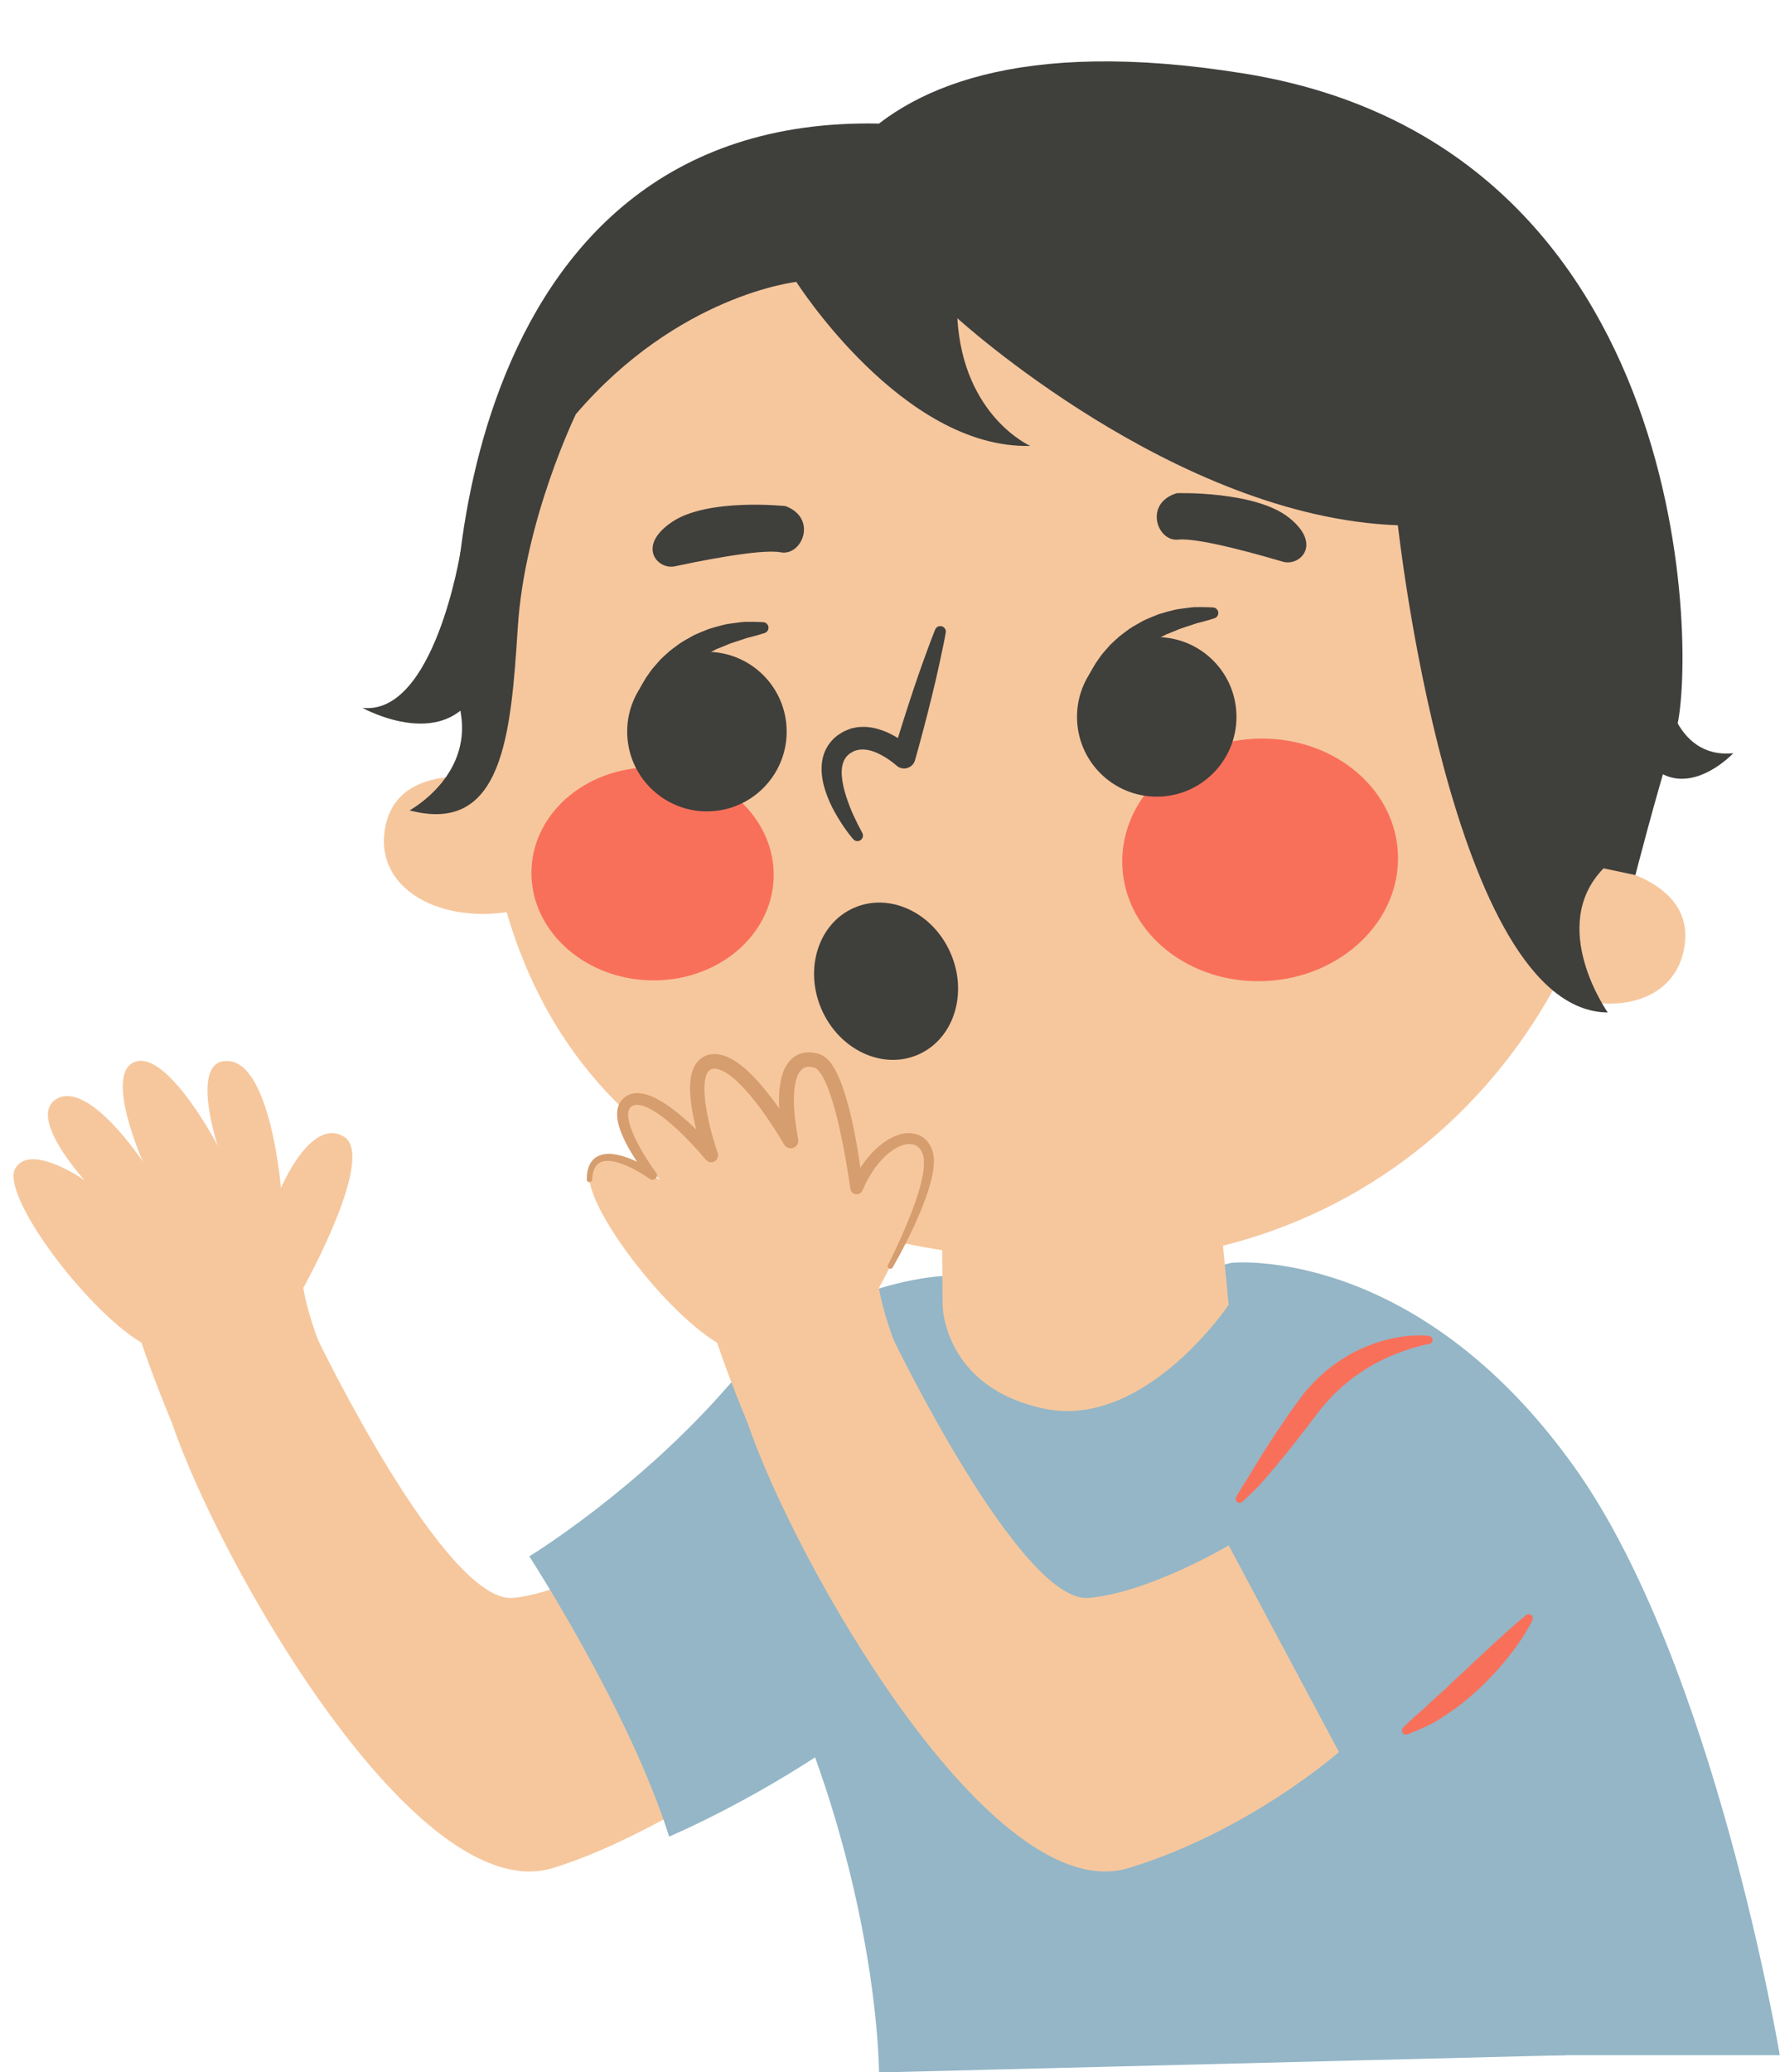 <?xml version="1.0" encoding="UTF-8"?><svg xmlns="http://www.w3.org/2000/svg" xmlns:xlink="http://www.w3.org/1999/xlink" height="489.6" preserveAspectRatio="xMidYMid meet" version="1.0" viewBox="-3.2 -14.5 420.7 489.6" width="420.7" zoomAndPan="magnify"><g><g id="change1_1"><path d="M71.952,302.062c0,0,30.084,62.383,46.136,60.952c14.375-1.28,43.325-17.911,43.325-17.911 l33.823,43.684c0,0-39.219,29.352-67.733,38.048c-32.367,9.869-78.916-72.274-90.012-105.027L71.952,302.062z" fill="#F6C79D"/></g><g id="change2_1"><path d="M219.527,286.982c0,0-29.112,1.177-50.602,25.924c-21.491,24.747-47.019,40.291-47.019,40.291 s23.696,36.516,33.043,66.212c0,0,90.696-38.128,85.972-92.206C238.707,301.856,219.527,286.982,219.527,286.982z" fill="#94B6C7"/></g><g id="change2_2"><path d="M287.877,283.849c0,0,43.414-4.487,81.065,48.305c33.101,46.409,48.506,138.9,48.506,138.9 H309.662l-34.675-184.071L287.877,283.849z" fill="#94B6C7"/></g><g id="change1_2"><path d="M250.691,17.076c-74.791-2.626-137.507,54.873-140.088,128.423 c-2.578,73.549,27.559,130.161,130.744,137.92c81.921,6.166,137.507-54.873,140.084-128.421 C384.014,81.447,325.476,19.696,250.691,17.076z" fill="#F6C79D"/></g><g id="change1_3"><path d="M369.828,188.999c0,0,26.355,1.961,25.254,18.504c-1.094,16.541-21.425,19.974-38.62,7.972 L369.828,188.999z" fill="#F6C79D"/></g><g id="change1_4"><path d="M118.26,170.477c0,0-25.476-7.046-30.02,8.898c-4.549,15.939,13.43,26.031,33.667,20.53 L118.26,170.477z" fill="#F6C79D"/></g><g id="change3_1"><path d="M198.454,183.764c-1.139-1.333-2.12-2.707-3.041-4.17c-0.916-1.454-1.79-2.959-2.508-4.574 c-0.697-1.623-1.342-3.314-1.67-5.188c-0.335-1.851-0.422-3.928,0.244-6.063c0.328-1.063,0.923-2.082,1.637-2.973 c0.374-0.435,0.764-0.854,1.199-1.201l0.322-0.273l0.039-0.034l0.021-0.017l0.212-0.144l0.067-0.041l0.131-0.084 l0.522-0.333c0.196-0.115,0.303-0.212,0.572-0.343l0.875-0.382c0.294-0.12,0.597-0.243,0.889-0.338l0.822-0.179 c0.552-0.132,1.102-0.189,1.647-0.19c0.557-0.04,1.091-0.011,1.613,0.058c0.538,0.038,1.045,0.136,1.541,0.259 c0.512,0.099,0.986,0.251,1.456,0.413c0.951,0.309,1.827,0.715,2.67,1.156c0.846,0.44,1.628,0.955,2.388,1.49 c0.774,0.56,1.44,1.08,2.231,1.812l-4.433,1.2c1.454-4.956,3.019-9.878,4.647-14.783 c0.818-2.451,1.653-4.898,2.541-7.329c0.906-2.426,1.753-4.869,2.736-7.272c0.274-0.671,1.041-0.993,1.713-0.719 c0.582,0.238,0.9,0.848,0.795,1.443c-0.45,2.557-1.036,5.075-1.562,7.611 c-0.545,2.531-1.144,5.044-1.758,7.555c-1.238,5.017-2.538,10.017-3.951,14.984 c-0.404,1.422-1.885,2.248-3.309,1.843c-0.397-0.113-0.748-0.31-1.038-0.567l-0.087-0.077 c-0.432-0.384-1.069-0.886-1.647-1.284c-0.598-0.411-1.215-0.785-1.833-1.118 c-0.616-0.335-1.245-0.636-1.867-0.845c-0.311-0.115-0.62-0.222-0.924-0.279 c-0.309-0.085-0.611-0.151-0.901-0.167c-0.3-0.051-0.588-0.071-0.863-0.046 c-0.283-0.013-0.556,0.01-0.81,0.079l-0.397,0.057l-0.273,0.095c-0.092,0.026-0.188,0.045-0.287,0.06 c-0.111,0.026-0.34,0.184-0.504,0.27l-0.539,0.309l-0.135,0.078l-0.066,0.038c0.085-0.056-0.2,0.133,0.188-0.125 l-0.006,0.004l-0.009,0.007l-0.019,0.016l-0.156,0.126c-0.227,0.152-0.404,0.338-0.584,0.519 c-0.33,0.386-0.622,0.796-0.814,1.31c-0.418,1.006-0.538,2.339-0.384,3.748 c0.134,1.409,0.482,2.899,0.952,4.369c0.481,1.47,1.023,2.964,1.688,4.418c0.656,1.448,1.393,2.911,2.143,4.295 l0.019,0.038c0.345,0.637,0.107,1.432-0.528,1.776C199.52,184.364,198.847,184.223,198.454,183.764z" fill="#3F3F3C"/></g><g id="change4_1"><path d="M262.068,190.335c0.816,15.806,16.056,27.861,34.035,26.938 c17.984-0.928,31.904-14.495,31.086-30.297c-0.815-15.802-16.052-27.861-34.038-26.934 C275.17,160.963,261.252,174.529,262.068,190.335z" fill="#F9705A"/></g><g id="change3_2"><path d="M198.659,199.978c-8.421,3.673-11.858,14.414-7.683,23.993 c4.182,9.578,14.394,14.369,22.809,10.7c8.42-3.671,11.857-14.414,7.68-23.995 C217.29,201.095,207.077,196.305,198.659,199.978z" fill="#3F3F3C"/></g><g id="change4_2"><path d="M122.413,190.954c-0.489,13.89,11.926,25.599,27.729,26.151 c15.808,0.563,29.014-10.244,29.506-24.137c0.489-13.889-11.93-25.602-27.735-26.154 C136.111,166.256,122.901,177.064,122.413,190.954z" fill="#F9705A"/></g><g id="change3_3"><path d="M145.942,154.678c-0.004,0.043,0.067-0.7,0.34-1.812c0.145-0.557,0.324-1.234,0.602-1.983 c0.272-0.751,0.594-1.597,1.044-2.472c0.397-0.908,0.969-1.809,1.548-2.785c0.668-0.908,1.282-1.958,2.143-2.854 c0.411-0.468,0.827-0.942,1.25-1.423c0.455-0.448,0.932-0.889,1.419-1.325c0.936-0.92,2.055-1.646,3.11-2.455 c1.102-0.737,2.286-1.341,3.41-1.998c1.178-0.545,2.375-1,3.511-1.474c1.172-0.366,2.323-0.659,3.401-0.947 c1.081-0.29,2.142-0.358,3.096-0.506c0.959-0.138,1.833-0.249,2.619-0.223c0.783-0.016,1.463,0.002,2.022,0.009 c1.115,0.025,1.746,0.067,1.746,0.067c0.725,0.048,1.273,0.674,1.226,1.399 c-0.036,0.551-0.405,1-0.899,1.163l-0.128,0.042c0,0-0.583,0.192-1.591,0.479 c-0.501,0.134-1.109,0.297-1.808,0.483c-0.705,0.143-1.461,0.443-2.292,0.711c-0.821,0.298-1.737,0.529-2.654,0.895 c-0.912,0.383-1.861,0.794-2.86,1.164c-0.949,0.481-1.911,1-2.915,1.469c-0.93,0.593-1.924,1.123-2.834,1.768 c-0.889,0.671-1.866,1.237-2.663,1.997c-0.415,0.363-0.834,0.711-1.259,1.046 c-0.389,0.377-0.772,0.748-1.15,1.113c-0.78,0.709-1.411,1.513-2.098,2.208c-0.583,0.772-1.23,1.45-1.713,2.153 c-1.043,1.366-1.798,2.595-2.331,3.455c-0.527,0.875-0.77,1.317-0.779,1.357 c-0.2,0.693-0.924,1.093-1.616,0.894C146.144,156.094,145.744,155.37,145.942,154.678z" fill="#3F3F3C"/></g><g id="change3_4"><path d="M182.706,157.478c0.48,10.398-7.559,19.218-17.954,19.697 c-10.398,0.479-19.217-7.56-19.698-17.961c-0.478-10.393,7.564-19.209,17.963-19.694 C173.41,139.043,182.23,147.082,182.706,157.478z" fill="#3F3F3C"/></g><g id="change3_5"><path d="M252.255,151.199c-0.004,0.043,0.065-0.701,0.34-1.811c0.145-0.557,0.324-1.234,0.603-1.982 c0.27-0.751,0.593-1.598,1.043-2.472c0.398-0.908,0.969-1.809,1.55-2.786c0.666-0.909,1.28-1.958,2.141-2.855 c0.411-0.467,0.829-0.941,1.253-1.422c0.455-0.449,0.931-0.889,1.418-1.325c0.936-0.92,2.055-1.646,3.108-2.457 c1.103-0.736,2.286-1.341,3.411-1.998c1.178-0.545,2.375-1,3.51-1.475c1.173-0.366,2.323-0.659,3.402-0.948 c1.078-0.289,2.142-0.358,3.096-0.506c0.958-0.138,1.833-0.251,2.619-0.224c0.781-0.016,1.463,0.001,2.019,0.009 c1.118,0.025,1.748,0.066,1.748,0.066c0.725,0.048,1.273,0.674,1.226,1.399c-0.035,0.55-0.405,0.999-0.897,1.163 l-0.129,0.042c0,0-0.583,0.192-1.589,0.48c-0.503,0.134-1.112,0.297-1.81,0.484 c-0.704,0.143-1.461,0.443-2.291,0.711c-0.822,0.299-1.737,0.529-2.653,0.897 c-0.912,0.381-1.863,0.794-2.86,1.164c-0.949,0.481-1.912,1-2.915,1.47c-0.932,0.594-1.925,1.123-2.835,1.769 c-0.89,0.671-1.866,1.238-2.664,1.998c-0.414,0.362-0.834,0.711-1.259,1.047 c-0.388,0.377-0.77,0.747-1.149,1.113c-0.781,0.71-1.411,1.514-2.099,2.208 c-0.583,0.772-1.228,1.45-1.713,2.154c-1.043,1.365-1.799,2.594-2.334,3.454c-0.525,0.874-0.769,1.317-0.779,1.357 c-0.198,0.692-0.923,1.092-1.615,0.893C252.453,152.615,252.055,151.892,252.255,151.199z" fill="#3F3F3C"/></g><g id="change3_6"><path d="M289.019,153.999c0.477,10.399-7.554,19.215-17.954,19.702 c-10.398,0.476-19.216-7.566-19.695-17.962c-0.48-10.399,7.559-19.215,17.959-19.696 C279.727,135.565,288.538,143.603,289.019,153.999z" fill="#3F3F3C"/></g><g id="change2_3"><path d="M222.306,289.899c0,0,53.812,0.981,68.419-2.917l62.447,105.457c0,0,22.615,40.901,13.683,78.614 l-162.301,4.082c0,0,0-62.691-40.673-126.849L222.306,289.899z" fill="#94B6C7"/></g><g id="change1_5"><path d="M219.58,293.934l-0.22-28.764l65.449,3.872l2.387,24.755c0,0-19.838,29.511-43.617,24.51 C219.794,313.297,219.58,293.934,219.58,293.934z" fill="#F6C79D"/></g><g id="change3_7"><path d="M185.014,52.102c0,0,25.109,39.522,55.28,38.746c0,0-15.865-7.005-17.225-30.166 c0,0,51.518,47.036,104.118,48.913c0,0,12.55,114.81,49.601,115.107c0,0-14.364-20.314-0.992-34.048l7.529,1.588 c0,0,4.712-18.455,9.544-33.986c4.829-15.531,5.348-138.036-101.951-155.372 C183.618-14.458,185.014,52.102,185.014,52.102z" fill="#3F3F3C"/></g><g id="change3_8"><path d="M185.014,52.102c0,0-27.914,3.019-52.109,31.251c0,0-12.104,24.875-13.726,50.353 c-1.622,25.477-3.533,49.083-25.582,43.251c0,0,15.755-8.477,11.764-24.669 c-3.99-16.198-2.857-139.675,99.193-137.594L185.014,52.102z" fill="#3F3F3C"/></g><g id="change3_9"><path d="M105.64,115.822c0,0-6.15,38.739-23.166,36.92c0,0,20.632,11.532,27.942-6.049 C117.725,129.106,105.64,115.822,105.64,115.822z" fill="#3F3F3C"/></g><g id="change3_10"><path d="M390.103,146.371c0,0,1.764,18.59,16.369,17.073c0,0-16.019,17.112-25.138-6.232 C372.216,133.869,390.103,146.371,390.103,146.371z" fill="#3F3F3C"/></g><g id="change3_11"><path d="M182.477,105.072c0,0-18.404-1.989-26.867,3.755c-8.457,5.742-3.352,11.318,0.632,10.479 c3.979-0.836,20.085-4.252,25.093-3.315C186.342,116.931,190.118,107.992,182.477,105.072z" fill="#3F3F3C"/></g><g id="change3_12"><path d="M274.961,102.016c0,0,18.505-0.58,26.503,5.798c7.994,6.37,2.478,11.538-1.429,10.399 c-3.905-1.139-19.702-5.772-24.765-5.225C270.206,113.543,267.121,104.342,274.961,102.016z" fill="#3F3F3C"/></g><g id="change1_6"><path d="M220.632,326.843c-14.141-22.01-16.089-37.072-16.089-37.072s17.399-31.131,9.562-35.749 c-7.842-4.619-14.847,12.162-14.847,12.162s-2.362-28.863-12.152-29.971c-9.784-1.102-2.806,19.924-2.806,19.924 s-11.682-22.283-19.4-19.812c-7.717,2.474,1.738,23.655,1.738,23.655s-12.566-18.992-20.188-14.977 c-7.633,4.004,6.413,19.357,6.413,19.357s-12.729-8.946-16.371-2.863c-3.644,6.079,16.35,33.107,29.801,41.236 c0,0,7.598,23.354,22.755,52.029C197.319,343.097,208.223,333.589,220.632,326.843z" fill="#F6C79D"/></g><g id="change1_7"><path d="M208.009,302.062c0,0,30.082,62.383,46.133,60.952c14.375-1.28,33.055-12.401,33.055-12.401 l26.066,48.817c0,0-21.192,18.71-49.703,27.406c-32.369,9.869-78.92-72.274-90.013-105.027L208.009,302.062z" fill="#F6C79D"/></g><g id="change1_8"><path d="M84.579,326.843c-14.144-22.01-16.09-37.072-16.09-37.072s17.4-31.131,9.562-35.749 c-7.844-4.619-14.846,12.162-14.846,12.162s-2.362-28.863-12.155-29.971c-9.782-1.102-2.803,19.924-2.803,19.924 s-11.684-22.283-19.403-19.812c-7.718,2.474,1.739,23.655,1.739,23.655s-12.567-18.992-20.189-14.977 c-7.629,4.004,6.414,19.357,6.414,19.357s-12.726-8.946-16.371-2.863c-3.644,6.079,16.354,33.107,29.803,41.236 c0,0,7.596,23.354,22.754,52.029C61.264,343.097,72.166,333.589,84.579,326.843z" fill="#F6C79D"/></g><g id="change5_1"><path d="M206.681,284.337c1.955-3.879,3.769-7.852,5.354-11.882c0.801-2.013,1.5-4.058,2.095-6.112 c0.29-1.031,0.549-2.061,0.733-3.093c0.126-0.516,0.166-1.026,0.227-1.536c0.074-0.515,0.113-1.019,0.082-1.5 l-0.006-0.731c-0.016-0.234-0.09-0.435-0.126-0.654c-0.038-0.17-0.095-0.528-0.107-0.545l-0.335-0.749 c-0.106-0.297-0.234-0.406-0.342-0.536c-0.127-0.124-0.161-0.3-0.342-0.404 c-0.152-0.118-0.296-0.239-0.438-0.369l-0.514-0.237c-0.715-0.236-1.56-0.296-2.442-0.038 c-0.435,0.088-0.873,0.309-1.309,0.463c-0.418,0.248-0.858,0.432-1.263,0.719c-0.82,0.542-1.592,1.188-2.31,1.9 c-0.723,0.713-1.367,1.51-1.994,2.323c-0.575,0.856-1.171,1.697-1.647,2.622 c-0.538,0.885-0.918,1.862-1.369,2.796l-0.017,0.034c-0.359,0.746-1.255,1.059-2.002,0.699 c-0.467-0.226-0.766-0.671-0.835-1.148c-0.62-4.561-1.444-9.148-2.423-13.646 c-0.484-2.252-1.037-4.484-1.688-6.662c-0.655-2.164-1.406-4.332-2.424-6.159 c-0.491-0.893-1.134-1.717-1.63-2.023c-0.124-0.028-0.17-0.111-0.305-0.12l-0.854-0.195 c-0.361,0.002-0.666-0.038-1.038,0.044c-0.676,0.135-1.2,0.525-1.662,1.226 c-0.474,0.675-0.776,1.643-0.981,2.643c-0.197,1.009-0.308,2.082-0.323,3.177 c-0.044,1.088,0.018,2.207,0.083,3.319c0.092,1.119,0.203,2.239,0.373,3.362c0.13,1.122,0.374,2.244,0.555,3.366 l0.004,0.029c0.157,0.981-0.51,1.904-1.491,2.062c-0.757,0.122-1.48-0.252-1.842-0.876 c-1.03-1.785-2.196-3.582-3.351-5.332c-1.171-1.75-2.397-3.459-3.693-5.092c-1.299-1.624-2.665-3.196-4.147-4.551 c-1.45-1.345-3.129-2.545-4.62-2.865c-0.368-0.091-0.699-0.085-1.002-0.05l-0.06,0.002l-0.028,0.001 c-0.144,0.034,0.188-0.047,0.148-0.037l-0.013,0.003l-0.022,0.007l-0.194,0.055l-0.387,0.111 c-0.104,0.087-0.087,0.056-0.196,0.135c-0.398,0.276-0.77,0.875-0.985,1.707 c-0.426,1.677-0.324,3.764-0.097,5.772c0.251,2.033,0.665,4.084,1.176,6.117c0.507,2.026,1.108,4.079,1.776,6.024 l0.007,0.019c0.292,0.853-0.161,1.782-1.015,2.075c-0.655,0.225-1.358,0.005-1.78-0.495 c-1.14-1.357-2.366-2.734-3.61-4.041c-1.252-1.312-2.54-2.589-3.879-3.788c-1.337-1.2-2.728-2.331-4.18-3.292 c-1.431-0.94-3.023-1.769-4.389-1.87c-0.338-0.033-0.636,0.005-0.901,0.073c-0.144,0.021-0.244,0.109-0.375,0.145 l-0.023,0.009l-0.007,0.002c-0.092,0.059,0.119-0.078,0.094-0.062l-0.018,0.012l-0.072,0.05l-0.143,0.099 c-0.084,0.061-0.21,0.138-0.266,0.189c-0.212,0.198-0.57,0.789-0.598,1.461c-0.106,1.424,0.444,3.158,1.117,4.754 c1.395,3.231,3.347,6.383,5.46,9.287l0.024,0.035c0.342,0.468,0.237,1.125-0.231,1.465 c-0.373,0.272-0.865,0.261-1.222,0.009c-1.239-0.876-2.606-1.7-3.981-2.409 c-1.379-0.708-2.812-1.312-4.264-1.658c-0.725-0.163-1.453-0.255-2.138-0.209 c-0.685,0.042-1.316,0.23-1.809,0.608c-0.25,0.187-0.47,0.42-0.646,0.7c-0.188,0.267-0.337,0.584-0.448,0.919 c-0.255,0.661-0.326,1.422-0.397,2.172l-0.004,0.052c-0.033,0.348-0.342,0.604-0.69,0.572 c-0.337-0.032-0.588-0.323-0.573-0.657c0.033-0.844,0.065-1.704,0.338-2.565c0.12-0.428,0.292-0.862,0.54-1.264 c0.232-0.407,0.549-0.79,0.921-1.104c0.751-0.644,1.713-0.968,2.617-1.065c0.914-0.096,1.796-0.009,2.643,0.147 c1.687,0.335,3.252,0.935,4.752,1.63c1.504,0.708,2.924,1.487,4.341,2.408l-1.428,1.51 c-1.19-1.497-2.274-3.007-3.307-4.594c-1.025-1.586-1.995-3.22-2.786-4.991 c-0.397-0.884-0.758-1.797-1.035-2.769c-0.266-0.976-0.477-2.009-0.415-3.162 c0.089-1.163,0.436-2.425,1.63-3.455c0.12-0.101,0.194-0.144,0.294-0.22l0.14-0.101l0.071-0.051l0.144-0.091 l0.054-0.027c0.297-0.134,0.592-0.31,0.901-0.385c0.62-0.189,1.255-0.256,1.837-0.22 c2.356,0.167,4.129,1.191,5.801,2.191c1.658,1.042,3.167,2.218,4.61,3.453c1.445,1.233,2.814,2.53,4.146,3.861 c1.33,1.341,2.609,2.686,3.863,4.145l-2.788,1.597c-0.743-2.109-1.363-4.178-1.918-6.312 c-0.549-2.128-1.008-4.29-1.302-6.517c-0.25-2.238-0.46-4.519,0.129-7.039c0.315-1.23,0.946-2.677,2.311-3.668 c0.315-0.245,0.843-0.48,1.215-0.631l0.386-0.113l0.192-0.057l0.211-0.051l0.069-0.009l0.144-0.018 c0.756-0.109,1.518-0.083,2.194,0.066c1.378,0.281,2.515,0.87,3.536,1.511c1.027,0.646,1.922,1.387,2.773,2.151 c1.7,1.532,3.169,3.207,4.564,4.921c1.387,1.72,2.678,3.494,3.908,5.303c1.236,1.815,2.371,3.649,3.482,5.586 l-3.33,1.214c-0.183-1.184-0.423-2.35-0.556-3.548c-0.171-1.188-0.282-2.391-0.37-3.601 c-0.065-1.216-0.123-2.433-0.065-3.677c0.03-1.237,0.16-2.498,0.424-3.776c0.277-1.272,0.658-2.591,1.512-3.849 c0.79-1.25,2.25-2.401,3.89-2.677c0.779-0.166,1.645-0.117,2.447-0.008l0.853,0.2 c0.445,0.077,0.906,0.326,1.31,0.532c1.473,0.984,2.166,2.173,2.817,3.292c1.232,2.271,1.978,4.562,2.663,6.861 c0.67,2.301,1.219,4.609,1.7,6.925c0.96,4.638,1.64,9.275,2.186,13.979l-2.853-0.416 c0.517-1.025,0.963-2.081,1.581-3.057c0.553-1.008,1.239-1.944,1.909-2.885c0.73-0.905,1.48-1.79,2.338-2.598 c0.85-0.808,1.777-1.55,2.798-2.19c0.498-0.333,1.073-0.578,1.608-0.863c0.592-0.21,1.156-0.466,1.792-0.589 c1.231-0.32,2.671-0.285,3.993,0.224c0.322,0.157,0.648,0.312,0.955,0.491l0.81,0.696 c0.28,0.21,0.463,0.572,0.684,0.863c0.217,0.311,0.426,0.638,0.494,0.865l0.315,0.758 c0.18,0.492,0.153,0.692,0.235,1.053c0.048,0.321,0.124,0.653,0.136,0.963l-0.021,0.908 c0.01,0.616-0.058,1.197-0.16,1.765c-0.087,0.574-0.163,1.153-0.315,1.696 c-0.242,1.115-0.559,2.193-0.902,3.258c-0.7,2.122-1.498,4.191-2.39,6.211 c-1.751,4.057-3.771,7.96-5.956,11.784c-0.173,0.305-0.56,0.41-0.865,0.236 c-0.294-0.169-0.402-0.537-0.252-0.836L206.681,284.337z" fill="#D69D6E"/></g><g id="change4_3"><path d="M334.546,303.015c0,0-0.244,0.037-0.637,0.123c-0.415,0.085-1.033,0.247-1.812,0.442 c-1.557,0.411-3.754,1.094-6.264,2.149c-0.632,0.247-1.273,0.547-1.925,0.878 c-0.661,0.311-1.341,0.628-2.011,1.018c-1.37,0.708-2.732,1.599-4.112,2.534 c-1.395,0.922-2.697,2.054-4.03,3.176c-0.638,0.599-1.277,1.202-1.92,1.808l-1.783,1.976 c-0.625,0.63-1.128,1.373-1.69,2.059l-0.824,1.044l-0.875,1.165c-1.102,1.515-2.263,2.949-3.352,4.362 c-2.194,2.815-4.308,5.394-6.172,7.567c-0.918,1.097-1.789,2.08-2.564,2.949c-0.797,0.875-1.582,1.605-2.186,2.208 c-1.236,1.199-1.955,1.847-1.955,1.847c-0.392,0.351-0.994,0.319-1.345-0.072 c-0.281-0.314-0.316-0.762-0.118-1.109l0.064-0.111c0,0,0.478-0.831,1.341-2.219 c0.434-0.687,0.961-1.522,1.567-2.479c0.588-1.007,1.257-2.139,2.017-3.352c1.493-2.445,3.298-5.252,5.301-8.209 c1.01-1.473,2.016-3.021,3.117-4.536l0.793-1.108l0.903-1.207c0.624-0.791,1.167-1.652,1.888-2.374 c0.696-0.739,1.377-1.494,2.087-2.211c0.753-0.678,1.501-1.353,2.243-2.023c1.55-1.265,3.165-2.399,4.802-3.362 c0.795-0.521,1.637-0.932,2.454-1.333c0.81-0.424,1.635-0.763,2.439-1.085c0.795-0.341,1.579-0.643,2.362-0.869 c0.77-0.254,1.522-0.477,2.254-0.644c1.449-0.396,2.811-0.611,4.014-0.768c1.202-0.171,2.263-0.214,3.133-0.241 c0.871-0.031,1.557,0.02,2.033,0.043c0.475,0.041,0.728,0.063,0.728,0.063c0.528,0.045,0.918,0.509,0.871,1.036 c-0.039,0.449-0.382,0.798-0.808,0.864L334.546,303.015z" fill="#F9705A"/></g><g id="change4_4"><path d="M358.989,368.269c0,0-0.257,0.578-0.815,1.555c-0.549,0.983-1.374,2.361-2.474,3.91 c-0.542,0.783-1.121,1.645-1.815,2.481c-0.681,0.851-1.38,1.768-2.159,2.666 c-0.76,0.915-1.609,1.808-2.467,2.717c-0.866,0.902-1.744,1.82-2.665,2.698 c-0.955,0.846-1.906,1.696-2.866,2.503c-0.961,0.809-1.888,1.616-2.892,2.291 c-0.974,0.707-1.948,1.344-2.869,1.947c-0.926,0.6-1.766,1.198-2.646,1.623 c-3.477,1.758-5.894,2.606-5.894,2.606c-0.503,0.176-1.054-0.087-1.228-0.59c-0.124-0.352-0.032-0.729,0.209-0.983 l0.074-0.079c0,0,1.764-1.865,4.559-4.175c0.697-0.578,1.374-1.337,2.16-2.024 c0.766-0.717,1.569-1.472,2.436-2.205c0.884-0.708,1.663-1.62,2.558-2.416c0.865-0.829,1.77-1.642,2.674-2.457 c0.884-0.842,1.77-1.684,2.641-2.513c0.864-0.838,1.798-1.578,2.603-2.398c1.654-1.598,3.287-3.014,4.648-4.272 c1.385-1.245,2.562-2.252,3.392-2.96c0.856-0.704,1.343-1.106,1.343-1.106c0.416-0.342,1.028-0.283,1.37,0.133 c0.243,0.294,0.284,0.686,0.141,1.012L358.989,368.269z" fill="#F9705A"/></g></g></svg>
